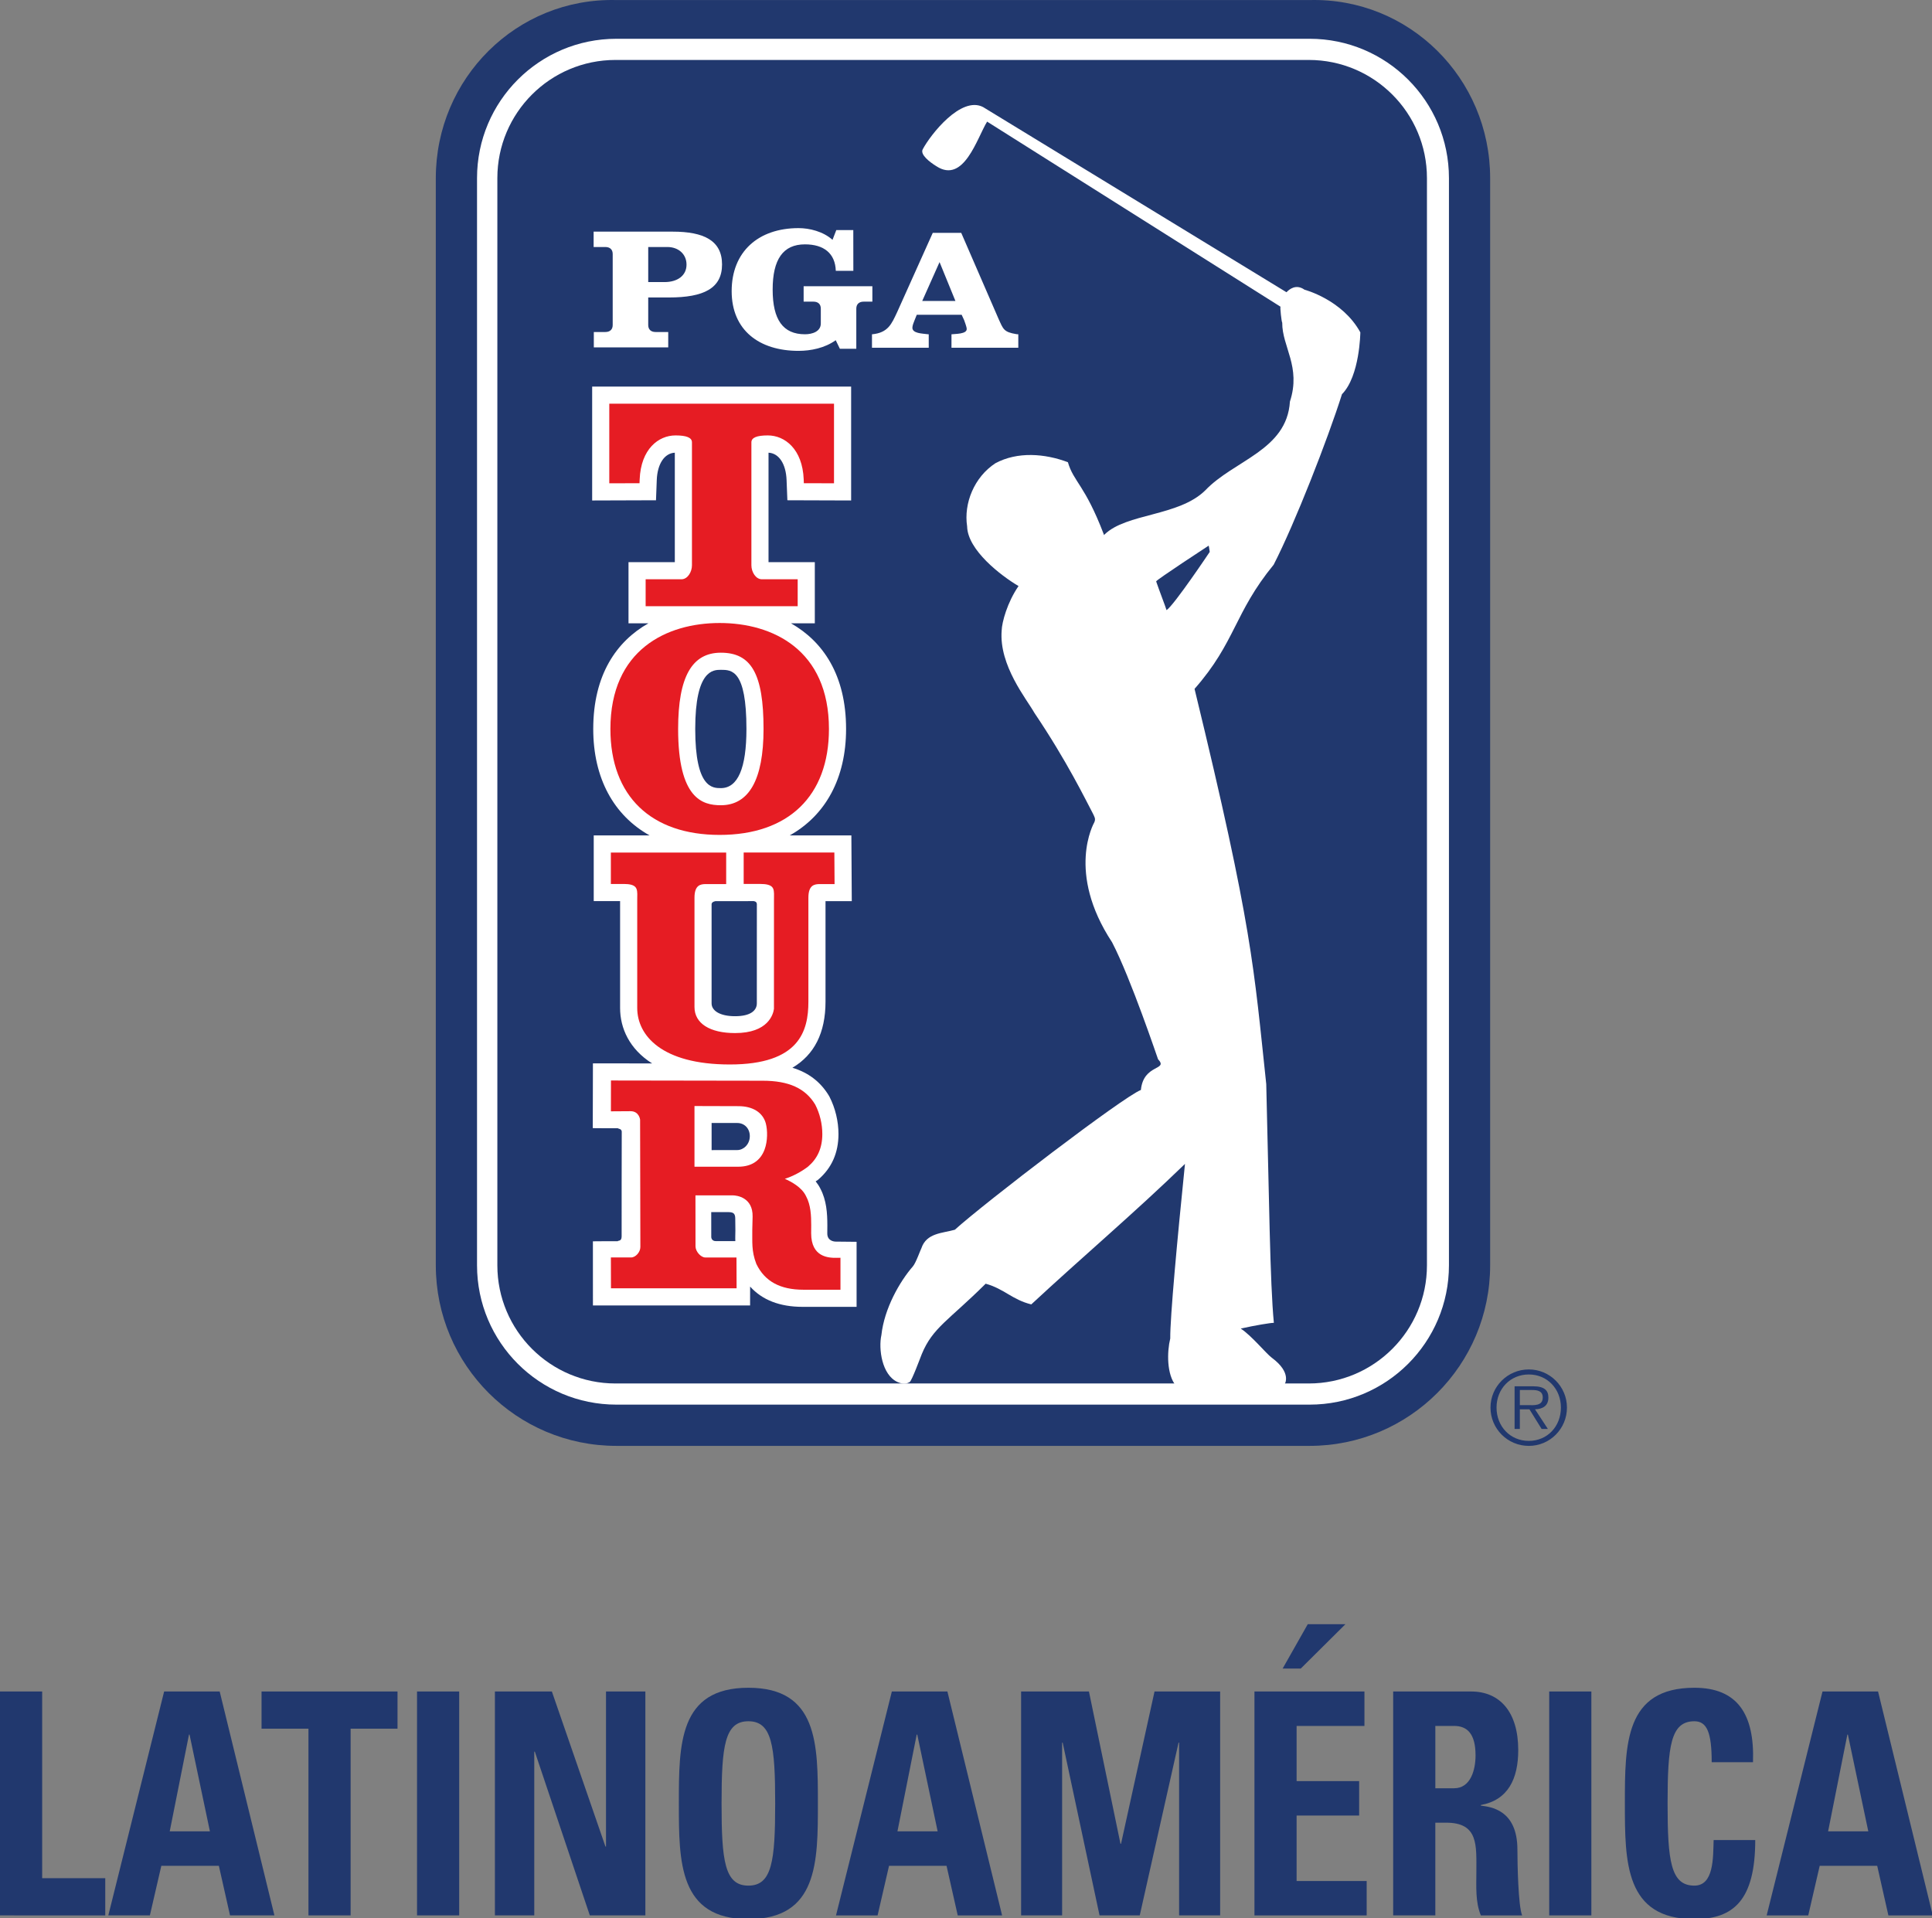 <?xml version="1.0" encoding="UTF-8" standalone="no"?>
<svg
   xmlns:dc="http://purl.org/dc/elements/1.1/"
   xmlns:cc="http://creativecommons.org/ns#"
   xmlns:rdf="http://www.w3.org/1999/02/22-rdf-syntax-ns#"
   xmlns:svg="http://www.w3.org/2000/svg"
   xmlns="http://www.w3.org/2000/svg"
   xmlns:sodipodi="http://sodipodi.sourceforge.net/DTD/sodipodi-0.dtd"
   xmlns:inkscape="http://www.inkscape.org/namespaces/inkscape"
   width="225pt"
   height="223.422pt"
   viewBox="0 0 225 223.422"
   version="1.2"
   id="svg72"
   sodipodi:docname="PGA Tour Latinoamerica logo.svg"
   inkscape:version="0.92.4 (5da689c313, 2019-01-14)">
  <rect x="0" y="0" width="225" height="223.422" fill="#808080" stroke="none"/>
  <sodipodi:namedview
     pagecolor="#ffffff"
     bordercolor="#666666"
     borderopacity="1"
     objecttolerance="10"
     gridtolerance="10"
     guidetolerance="10"
     inkscape:pageopacity="0"
     inkscape:pageshadow="2"
     inkscape:window-width="1366"
     inkscape:window-height="705"
     id="namedview74"
     showgrid="false"
     inkscape:zoom="0.62877442"
     inkscape:cx="161.16141"
     inkscape:cy="187.66667"
     inkscape:window-x="-8"
     inkscape:window-y="-8"
     inkscape:window-maximized="1"
     inkscape:current-layer="svg72" />
  <defs
     id="defs11">
    <clipPath
       id="clip1">
      <path
         d="m 99,247 h 21 v 34.5 H 99 Z m 0,0"
         id="path2"
         inkscape:connector-curvature="0" />
    </clipPath>
    <clipPath
       id="clip2">
      <path
         d="m 238,247 h 20 v 34.5 h -20 z m 0,0"
         id="path5"
         inkscape:connector-curvature="0" />
    </clipPath>
    <clipPath
       id="clip3">
      <path
         d="m 259,248 h 24.488 v 33 H 259 Z m 0,0"
         id="path8"
         inkscape:connector-curvature="0" />
    </clipPath>
  </defs>
  <g
     id="g136"
     transform="matrix(0.794,0,0,0.794,0,3.9125916e-4)">
    <path
       style="fill:#21386e;fill-opacity:1;fill-rule:nonzero;stroke:none"
       d="m 0,280.953 v -32.844 h 6.184 v 27.387 H 15.438 v 5.457 H 0"
       id="path13"
       inkscape:connector-curvature="0" />
    <path
       style="fill:#21386e;fill-opacity:1;fill-rule:nonzero;stroke:none"
       d="M 27.801,254.434 H 27.719 L 24.895,268.625 h 5.895 z m -11.914,26.52 8.188,-32.844 h 8.148 L 40.25,280.953 h -6.512 l -1.637,-7.277 h -8.438 l -1.68,7.277 h -6.098"
       id="path15"
       inkscape:connector-curvature="0" />
    <path
       style="fill:#21386e;fill-opacity:1;fill-rule:nonzero;stroke:none"
       d="m 58.305,248.109 v 5.457 h -6.879 v 27.387 h -6.184 v -27.387 h -6.879 v -5.457 h 19.941"
       id="path17"
       inkscape:connector-curvature="0" />
    <path
       style="fill:#21386e;fill-opacity:1;fill-rule:nonzero;stroke:none"
       d="m 61.168,280.953 v -32.844 h 6.184 v 32.844 h -6.184"
       id="path19"
       inkscape:connector-curvature="0" />
    <path
       style="fill:#21386e;fill-opacity:1;fill-rule:nonzero;stroke:none"
       d="m 72.59,280.953 v -32.844 h 8.355 l 7.859,22.746 h 0.082 v -22.746 h 5.773 v 32.844 h -8.148 l -8.066,-24.02 h -0.082 v 24.02 h -5.773"
       id="path21"
       inkscape:connector-curvature="0" />
    <path
       inkscape:connector-curvature="0"
       id="path23"
       d="m 113.699,264.531 c 0,-8.414 -0.453,-12.055 -3.93,-12.055 -3.48,0 -3.934,3.641 -3.934,12.055 0,8.418 0.453,12.055 3.934,12.055 3.477,0 3.93,-3.637 3.93,-12.055 z m -14.129,0 c 0,-8.688 0,-16.969 10.199,-16.969 10.195,0 10.195,8.281 10.195,16.969 0,8.598 0,16.969 -10.195,16.969 -10.199,0 -10.199,-8.371 -10.199,-16.969"
       style="clip-rule:nonzero;fill:#21386e;fill-opacity:1;fill-rule:nonzero;stroke:none" />
    <path
       style="fill:#21386e;fill-opacity:1;fill-rule:nonzero;stroke:none"
       d="m 134.539,254.434 h -0.082 l -2.824,14.191 h 5.895 z m -11.918,26.52 8.191,-32.844 h 8.148 l 8.023,32.844 h -6.508 l -1.641,-7.277 h -8.434 l -1.68,7.277 h -6.102"
       id="path27"
       inkscape:connector-curvature="0" />
    <path
       style="fill:#21386e;fill-opacity:1;fill-rule:nonzero;stroke:none"
       d="m 149.77,280.953 v -32.844 h 9.949 l 4.625,22.336 h 0.082 l 4.914,-22.336 h 9.625 v 32.844 h -6.02 v -25.34 h -0.082 l -5.691,25.34 h -5.898 l -5.406,-25.34 h -0.082 v 25.34 h -6.016"
       id="path29"
       inkscape:connector-curvature="0" />
    <path
       style="fill:#21386e;fill-opacity:1;fill-rule:nonzero;stroke:none"
       d="m 197.344,238.238 -6.551,6.504 h -2.66 l 3.684,-6.504 z m -13.348,42.715 v -32.844 h 16.133 v 5.051 h -9.949 v 8.098 h 9.172 v 5.047 h -9.172 v 9.602 h 10.277 v 5.047 h -16.461"
       id="path31"
       inkscape:connector-curvature="0" />
    <path
       style="fill:#21386e;fill-opacity:1;fill-rule:nonzero;stroke:none"
       d="m 210.527,262.305 h 2.746 c 2.453,0 3.152,-2.73 3.152,-4.824 0,-3.137 -1.191,-4.32 -3.152,-4.32 h -2.746 z m 0,18.648 h -6.184 v -32.844 h 11.426 c 4.219,0 6.918,3 6.918,8.598 0,4.184 -1.473,7.324 -5.484,8.055 v 0.09 c 1.352,0.18 5.363,0.543 5.363,6.457 0,2.094 0.121,8.281 0.695,9.645 h -6.059 c -0.82,-2 -0.656,-4.23 -0.656,-6.367 0,-3.914 0.328,-7.234 -4.422,-7.234 h -1.598 v 13.602"
       id="path33"
       inkscape:connector-curvature="0" />
    <path
       style="fill:#21386e;fill-opacity:1;fill-rule:nonzero;stroke:none"
       d="m 227.23,280.953 v -32.844 h 6.184 v 32.844 h -6.184"
       id="path35"
       inkscape:connector-curvature="0" />
    <path
       inkscape:connector-curvature="0"
       id="path37"
       d="m 238.328,264.531 c 0,-8.688 0,-16.969 10.195,-16.969 6.305,0 8.844,3.867 8.598,10.918 h -6.059 c 0,-4.367 -0.699,-6.004 -2.539,-6.004 -3.48,0 -3.93,3.641 -3.93,12.055 0,8.418 0.449,12.055 3.93,12.055 2.867,0 2.742,-4.094 2.824,-6.688 h 6.102 c 0,8.781 -3.152,11.602 -8.926,11.602 -10.195,0 -10.195,-8.371 -10.195,-16.969"
       style="clip-rule:nonzero;fill:#21386e;fill-opacity:1;fill-rule:nonzero;stroke:none" />
    <path
       inkscape:connector-curvature="0"
       id="path41"
       d="m 271.039,254.434 h -0.078 l -2.824,14.191 h 5.895 z m -11.914,26.52 8.191,-32.844 h 8.148 l 8.023,32.844 h -6.508 l -1.641,-7.277 h -8.434 l -1.68,7.277 H 259.125"
       style="clip-rule:nonzero;fill:#21386e;fill-opacity:1;fill-rule:nonzero;stroke:none" />
    <path
       style="fill:#21386e;fill-opacity:1;fill-rule:nonzero;stroke:none"
       d="m 63.922,185.598 c 0,14.629 11.859,26.484 26.484,26.484 h 101.68 c 14.629,0 26.48,-11.855 26.48,-26.484 V 26.125 c 0,-14.629 -11.852,-26.484 -26.48,-26.117 H 90.406 C 75.781,-0.359 63.922,11.496 63.922,26.125 v 159.473"
       id="path45"
       inkscape:connector-curvature="0" />
    <path
       style="fill:#ffffff;fill-opacity:1;fill-rule:nonzero;stroke:none"
       d="m 90.406,5.688 c -11.289,0 -20.438,9.152 -20.438,20.438 v 159.473 c 0,11.285 9.148,20.434 20.438,20.434 h 101.68 c 11.285,0 20.438,-9.148 20.438,-20.434 V 26.125 c 0,-11.285 -9.152,-20.438 -20.438,-20.438 H 90.406"
       id="path47"
       inkscape:connector-curvature="0" />
    <path
       style="fill:#21386e;fill-opacity:1;fill-rule:nonzero;stroke:none"
       d="m 90.281,8.793 c -9.57,0 -17.332,7.762 -17.332,17.332 v 159.473 c 0,9.566 7.762,17.332 17.332,17.332 h 101.684 c 9.566,0 17.332,-7.766 17.332,-17.332 V 26.125 c 0,-9.57 -7.766,-17.332 -17.332,-17.332 H 90.281"
       id="path49"
       inkscape:connector-curvature="0" />
    <path
       style="fill:#21386e;fill-opacity:1;fill-rule:nonzero;stroke:none"
       d="m 224.094,206.109 c 0.891,0 2.188,0.152 2.188,-1.121 0,-0.98 -0.801,-1.098 -1.566,-1.098 h -1.793 v 2.219 z m 2.941,3.492 h -0.918 l -1.789,-2.883 h -1.406 v 2.883 h -0.77 v -6.258 h 2.734 c 1.66,0 2.223,0.625 2.223,1.652 0,1.234 -0.855,1.691 -1.965,1.723 z m 1.91,-3.137 c 0,-2.723 -1.98,-4.855 -4.707,-4.855 -2.738,0 -4.734,2.133 -4.734,4.855 0,2.758 1.996,4.887 4.734,4.887 2.727,0 4.707,-2.129 4.707,-4.887 z m -10.328,0 c 0,-3.074 2.516,-5.594 5.621,-5.594 3.094,0 5.594,2.52 5.594,5.594 0,3.109 -2.5,5.621 -5.594,5.621 -3.105,0 -5.621,-2.512 -5.621,-5.621"
       id="path51"
       inkscape:connector-curvature="0" />
    <path
       style="fill:#ffffff;fill-opacity:1;fill-rule:nonzero;stroke:none"
       d="m 89.867,47.676 c 0,0.641 -0.387,1.023 -1.078,1.023 h -1.691 v 2.254 H 98.012 V 48.699 H 96.156 c -0.691,0 -1.078,-0.383 -1.078,-1.023 v -4.043 h 3.043 c 5.098,0 7.785,-1.336 7.785,-4.844 0,-3.508 -2.688,-4.812 -7.23,-4.812 H 87.07 v 2.254 h 1.719 c 0.691,0 1.078,0.383 1.078,1.023 z m 5.211,-11.445 h 2.82 c 1.555,0 2.797,0.996 2.797,2.586 0,1.586 -1.297,2.559 -3.238,2.559 h -2.379 v -5.145"
       id="path53"
       inkscape:connector-curvature="0" />
    <path
       style="fill:#ffffff;fill-opacity:1;fill-rule:nonzero;stroke:none"
       d="m 127.953,44.246 h -1.273 c -0.691,0 -1.082,0.383 -1.082,1.023 v 5.887 h -2.41 l -0.609,-1.254 c -1.602,1.152 -3.656,1.562 -5.453,1.562 -5.766,0 -9.809,-3.023 -9.809,-8.758 0,-5.785 3.91,-9.246 9.809,-9.246 1.605,0 3.602,0.488 4.984,1.719 l 0.555,-1.434 h 2.492 l 0.008,5.977 h -2.574 c -0.082,-2.535 -1.727,-3.879 -4.523,-3.879 -3.215,0 -4.738,2.203 -4.738,6.633 0,4.43 1.523,6.555 4.738,6.555 1.051,0 2.324,-0.383 2.324,-1.59 v -2.172 c 0,-0.641 -0.387,-1.023 -1.078,-1.023 h -1.441 v -2.258 h 10.082 v 2.258"
       id="path55"
       inkscape:connector-curvature="0" />
    <path
       style="fill:#ffffff;fill-opacity:1;fill-rule:nonzero;stroke:none"
       d="m 135.266,44.148 2.543,-5.703 2.328,5.703 z m 13.801,4.863 c -1.859,-0.312 -1.914,-0.723 -2.613,-2.258 L 140.988,34.156 h -4.176 l -5.227,11.637 c -0.805,1.703 -1.316,3.027 -3.688,3.242 v 1.969 h 8.324 v -1.969 l -0.273,-0.023 c -0.645,-0.098 -2.125,-0.098 -2.125,-0.938 0,-0.309 0.188,-0.793 0.32,-1.102 l 0.324,-0.805 h 6.582 l 0.371,0.805 c 0.102,0.332 0.371,0.957 0.371,1.297 0,0.742 -1.668,0.695 -2.234,0.766 v 1.969 h 9.801 v -1.969 l -0.293,-0.023"
       id="path57"
       inkscape:connector-curvature="0" />
    <path
       style="fill:#ffffff;fill-opacity:1;fill-rule:nonzero;stroke:none"
       d="m 171.102,89.496 c -0.141,-0.492 -1.086,-2.926 -1.523,-4.215 -0.059,-0.172 7.703,-5.246 7.703,-5.246 0,0 0.102,0.414 0.156,0.918 0,0 -5.238,7.832 -6.336,8.543 z m 25.734,-31.676 c 2.629,-2.664 2.691,-9.07 2.691,-9.07 -2.648,-4.816 -8.191,-6.258 -8.191,-6.258 -1.238,-0.879 -2.23,-0.066 -2.633,0.367 h -0.019 l -44.492,-27.156 c -3.242,-1.676 -7.715,4.062 -8.84,6.176 -0.453,0.766 1,1.891 1.984,2.496 4.039,2.645 5.973,-4.137 7.449,-6.535 l 43.035,27.148 c -0.086,0.031 0.141,2.246 0.25,2.34 -0.027,3.535 2.801,6.461 1.129,11.574 -0.449,7.16 -8.215,8.594 -12.434,13.043 -3.891,3.809 -11.551,3.328 -14.758,6.457 -0.027,0.027 -0.086,0.086 -0.086,0.086 0,0 -0.023,-0.113 -0.031,-0.133 -2.766,-7.242 -4.41,-7.648 -5.258,-10.559 -3.395,-1.277 -7.391,-1.586 -10.633,0.152 -3.105,2.031 -4.668,5.879 -4.145,9.273 0.07,3.465 4.973,7.234 7.539,8.742 -1.648,2.387 -2.438,5.301 -2.473,6.516 -0.414,5.137 3.66,10.059 4.805,12.094 4.812,7.141 7.539,12.812 8.602,14.812 0.168,0.387 0.426,0.699 0.18,1.23 -0.066,0.137 -4.164,7.305 2.602,17.594 2.754,5.289 6.707,17.094 6.746,17.16 1.574,1.676 -2.137,0.641 -2.516,4.508 -2.652,1.039 -22.77,16.434 -27.293,20.504 -1.809,0.523 -4.148,0.449 -4.902,2.711 -0.113,0.176 -0.816,2.18 -1.25,2.664 -1.938,2.227 -4.199,6.191 -4.617,10.074 -0.441,1.988 0.059,5.859 2.375,6.891 1.051,0.465 1.492,0.133 1.77,0 0.305,-0.152 1.609,-3.691 1.777,-4.098 1.602,-3.895 3.949,-4.934 9.371,-10.328 2.715,0.75 3.902,2.352 6.691,3.035 7.539,-7.004 15.133,-13.422 22.543,-20.609 -1.133,11.129 -2.191,22.551 -2.16,25.609 -0.48,1.949 -0.539,5.297 0.84,6.941 0,0 12.32,0.723 14.695,0.547 1.18,-0.086 1.25,-0.789 1.25,-0.789 0,0 1.102,-1.66 -1.891,-3.875 -0.863,-0.645 -2.941,-3.223 -4.555,-4.277 2.125,-0.477 4.367,-0.844 4.859,-0.844 -0.57,-5.848 -0.695,-18.484 -1.117,-35.016 -1.832,-17.125 -1.988,-22.891 -10.516,-57.973 6.035,-6.863 5.801,-11.129 11.605,-18.215 3.125,-6.086 7.945,-18.453 10.02,-25.012"
       id="path59"
       inkscape:connector-curvature="0" />
    <path
       style="fill:#ffffff;fill-opacity:1;fill-rule:nonzero;stroke:none"
       d="m 104.375,168.699 v -3.977 h 3.758 c 1.066,0 1.844,0.812 1.844,1.922 0,1.258 -0.965,2.047 -1.82,2.047 z m 0.609,13.348 c -0.645,0 -0.66,-0.586 -0.66,-0.586 l -0.004,-3.672 2.406,0.004 c 0.746,0 1.117,0.109 1.117,0.949 0.012,0.219 0.019,1.754 0.019,1.754 0,0.469 -0.035,1.066 -0.008,1.551 0,0 -2.227,0 -2.871,0 z m 4.5,-75.121 c 0,5.758 -1.262,8.676 -3.754,8.676 -1.219,0 -3.758,0 -3.758,-8.676 0,-8.676 2.637,-8.676 3.758,-8.676 1.586,0 3.754,0 3.754,8.676 z m -4.547,25.258 5.598,-0.008 c 0,0 0.477,0.023 0.477,0.449 0,0.426 -0.004,12.648 -0.004,14.551 0,1.035 -0.906,1.883 -3.191,1.883 -2.285,0 -3.445,-0.844 -3.445,-1.879 0,0 0,-14.16 0,-14.543 0,-0.379 0.566,-0.453 0.566,-0.453 z m 17.648,49.934 c -0.254,0.004 -1.262,-0.098 -1.242,-1.215 l 0.008,-1.164 c 0,-1.801 -0.129,-3.68 -1.008,-5.359 -0.195,-0.41 -0.445,-0.762 -0.707,-1.098 0.094,-0.066 0.203,-0.117 0.293,-0.184 l 0.094,-0.078 c 1.965,-1.684 2.961,-3.93 2.961,-6.676 0,-1.871 -0.469,-3.812 -1.316,-5.465 l -0.078,-0.141 c -1.227,-2.043 -3,-3.402 -5.363,-4.121 3.219,-1.898 4.855,-5.133 4.855,-9.691 0,0 0,-13.805 0,-14.742 0.629,0 3.852,0 3.852,0 l -0.059,-9.645 h -9.043 c 5.246,-2.934 8.266,-8.375 8.266,-15.613 0,-7.949 -3.418,-12.844 -8.078,-15.496 h 3.492 v -8.973 c 0,0 -5.504,0 -6.789,0 0,-0.801 0,-13.566 0,-16.055 1.512,0.074 2.555,1.617 2.648,4.008 0,0.004 0.117,2.969 0.117,2.969 l 9.352,0.031 V 56.703 H 86.855 v 16.707 l 9.363,-0.031 0.113,-2.973 c 0.094,-2.387 1.137,-3.93 2.648,-4.004 0,2.488 0,15.254 0,16.055 -1.285,0 -6.793,0 -6.793,0 v 8.973 h 2.91 c -4.664,2.652 -8.082,7.547 -8.082,15.496 0,7.238 3.023,12.68 8.266,15.613 h -8.195 v 9.633 c 0,0 3.309,0 3.867,0 0,0.477 0,15.68 0,15.68 0,2.957 1.363,6.027 4.699,8.133 l -8.684,-0.012 -0.023,9.504 c 0,0 2.867,0.027 3.688,0.012 0,0.105 0.648,0.012 0.562,0.68 -0.016,2.664 -0.016,12.219 -0.016,15.188 0,0.797 -0.566,0.559 -0.566,0.707 -0.781,-0.016 -3.648,0.012 -3.648,0.012 l 0.004,9.41 h 23.051 c 0,0 0.004,-2.738 0.004,-2.77 1.781,1.973 4.352,2.973 7.691,2.973 h 7.926 v -9.539 l -3.055,-0.031"
       id="path61"
       inkscape:connector-curvature="0" />
    <path
       style="fill:#e61c23;fill-opacity:1;fill-rule:nonzero;stroke:none"
       d="M 121.742,59.215 H 89.367 v 11.676 l 4.434,-0.012 0.023,-0.566 C 94,65.859 96.59,63.867 99.082,63.867 c 1.621,0 2.41,0.328 2.41,1.012 v 18.043 c 0,0.969 -0.633,2.047 -1.543,2.047 h -5.25 v 3.949 H 117 V 84.969 h -5.246 c -0.91,0 -1.543,-1.078 -1.543,-2.047 V 64.879 c 0,-0.684 0.785,-1.012 2.406,-1.012 2.492,0 5.086,1.992 5.266,6.445 l 0.019,0.566 4.426,0.012 V 59.215 h -0.586"
       id="path63"
       inkscape:connector-curvature="0" />
    <path
       style="fill:#e61c23;fill-opacity:1;fill-rule:nonzero;stroke:none"
       d="m 122.379,125.051 h -13.301 v 4.609 h 2.484 c 0.84,0 1.383,0.141 1.668,0.43 0.297,0.305 0.312,0.766 0.297,1.484 0,0.004 -0.004,0.391 -0.004,0.391 0,0.008 -0.004,16.02 -0.004,16.02 -0.105,0.777 -0.832,3.547 -5.703,3.547 -3.727,0 -5.953,-1.43 -5.953,-3.824 v -16.023 c 0,-1.855 0.863,-2.008 1.676,-2.008 h 2.973 v -4.625 H 89.598 v 4.609 h 1.906 c 0.844,0 1.387,0.141 1.668,0.43 0.324,0.328 0.312,0.887 0.297,1.48 0,0.004 -0.004,0.395 -0.004,0.395 v 15.887 c 0,4.004 3.566,8.285 13.582,8.285 10.215,0 11.523,-4.926 11.523,-9.211 v -15.242 c 0,-1.855 0.867,-2.008 1.676,-2.008 h 2.164 l -0.031,-4.625"
       id="path65"
       inkscape:connector-curvature="0" />
    <path
       style="fill:#e61c23;fill-opacity:1;fill-rule:nonzero;stroke:none"
       d="m 105.73,118.113 c -2.688,0 -6.266,-0.949 -6.266,-11.188 0,-7.687 2.051,-11.187 6.266,-11.187 4.449,0 6.262,3.074 6.262,11.187 0,7.473 -2.164,11.188 -6.262,11.188 z m -0.172,-26.73 c -7.75,0 -16.027,3.906 -16.027,15.543 0,9.879 5.988,15.539 16.027,15.539 10.035,0 16.027,-5.66 16.027,-15.539 0,-11.637 -8.281,-15.543 -16.027,-15.543"
       id="path67"
       inkscape:connector-curvature="0" />
    <path
       style="fill:#e61c23;fill-opacity:1;fill-rule:nonzero;stroke:none"
       d="m 101.863,162.234 c 0.93,0 4.137,0.019 6.449,0.019 2.094,0 3.574,0.922 4.012,2.523 0.262,0.996 0.285,2.578 -0.172,3.816 -0.617,1.684 -1.961,2.543 -3.863,2.543 0,0 -5.02,0.004 -6.426,0.004 0,-1.008 0,-8.035 0,-8.191 z M 122.676,184.5 c -1.125,0.012 -3.699,-0.078 -3.699,-3.598 l 0.008,-1.18 c 0,-1.383 -0.059,-2.965 -0.746,-4.238 -0.641,-1.379 -2.242,-2.176 -3.121,-2.574 1.121,-0.355 2.398,-1.012 3.414,-1.801 1.352,-1.156 2.082,-2.691 2.082,-4.766 0,-1.48 -0.367,-3.012 -1.039,-4.316 -1.438,-2.398 -3.883,-3.504 -7.703,-3.504 -0.008,0 -22.258,-0.035 -22.258,-0.035 l -0.008,4.523 c 0,0 1.617,-0.019 2.883,-0.019 1.266,0 1.398,1.242 1.398,1.242 0,0 0.035,14.109 0.039,18.68 0,0.742 -0.688,1.531 -1.363,1.531 h -2.961 l 0.012,4.527 h 18.426 l -0.016,-4.523 h -4.57 c -0.66,0 -1.441,-0.887 -1.441,-1.633 0,0 -0.004,-5.633 -0.008,-7.48 0.227,0 5.465,0 5.465,0 0.609,0 2.973,0.305 2.918,3.117 l -0.047,1.945 c 0.027,1.715 -0.152,3.082 0.598,5.004 1.238,2.555 3.492,3.777 6.918,3.777 h 5.418 v -4.688 l -0.598,0.008"
       id="path69"
       inkscape:connector-curvature="0" />
  </g>
</svg>
